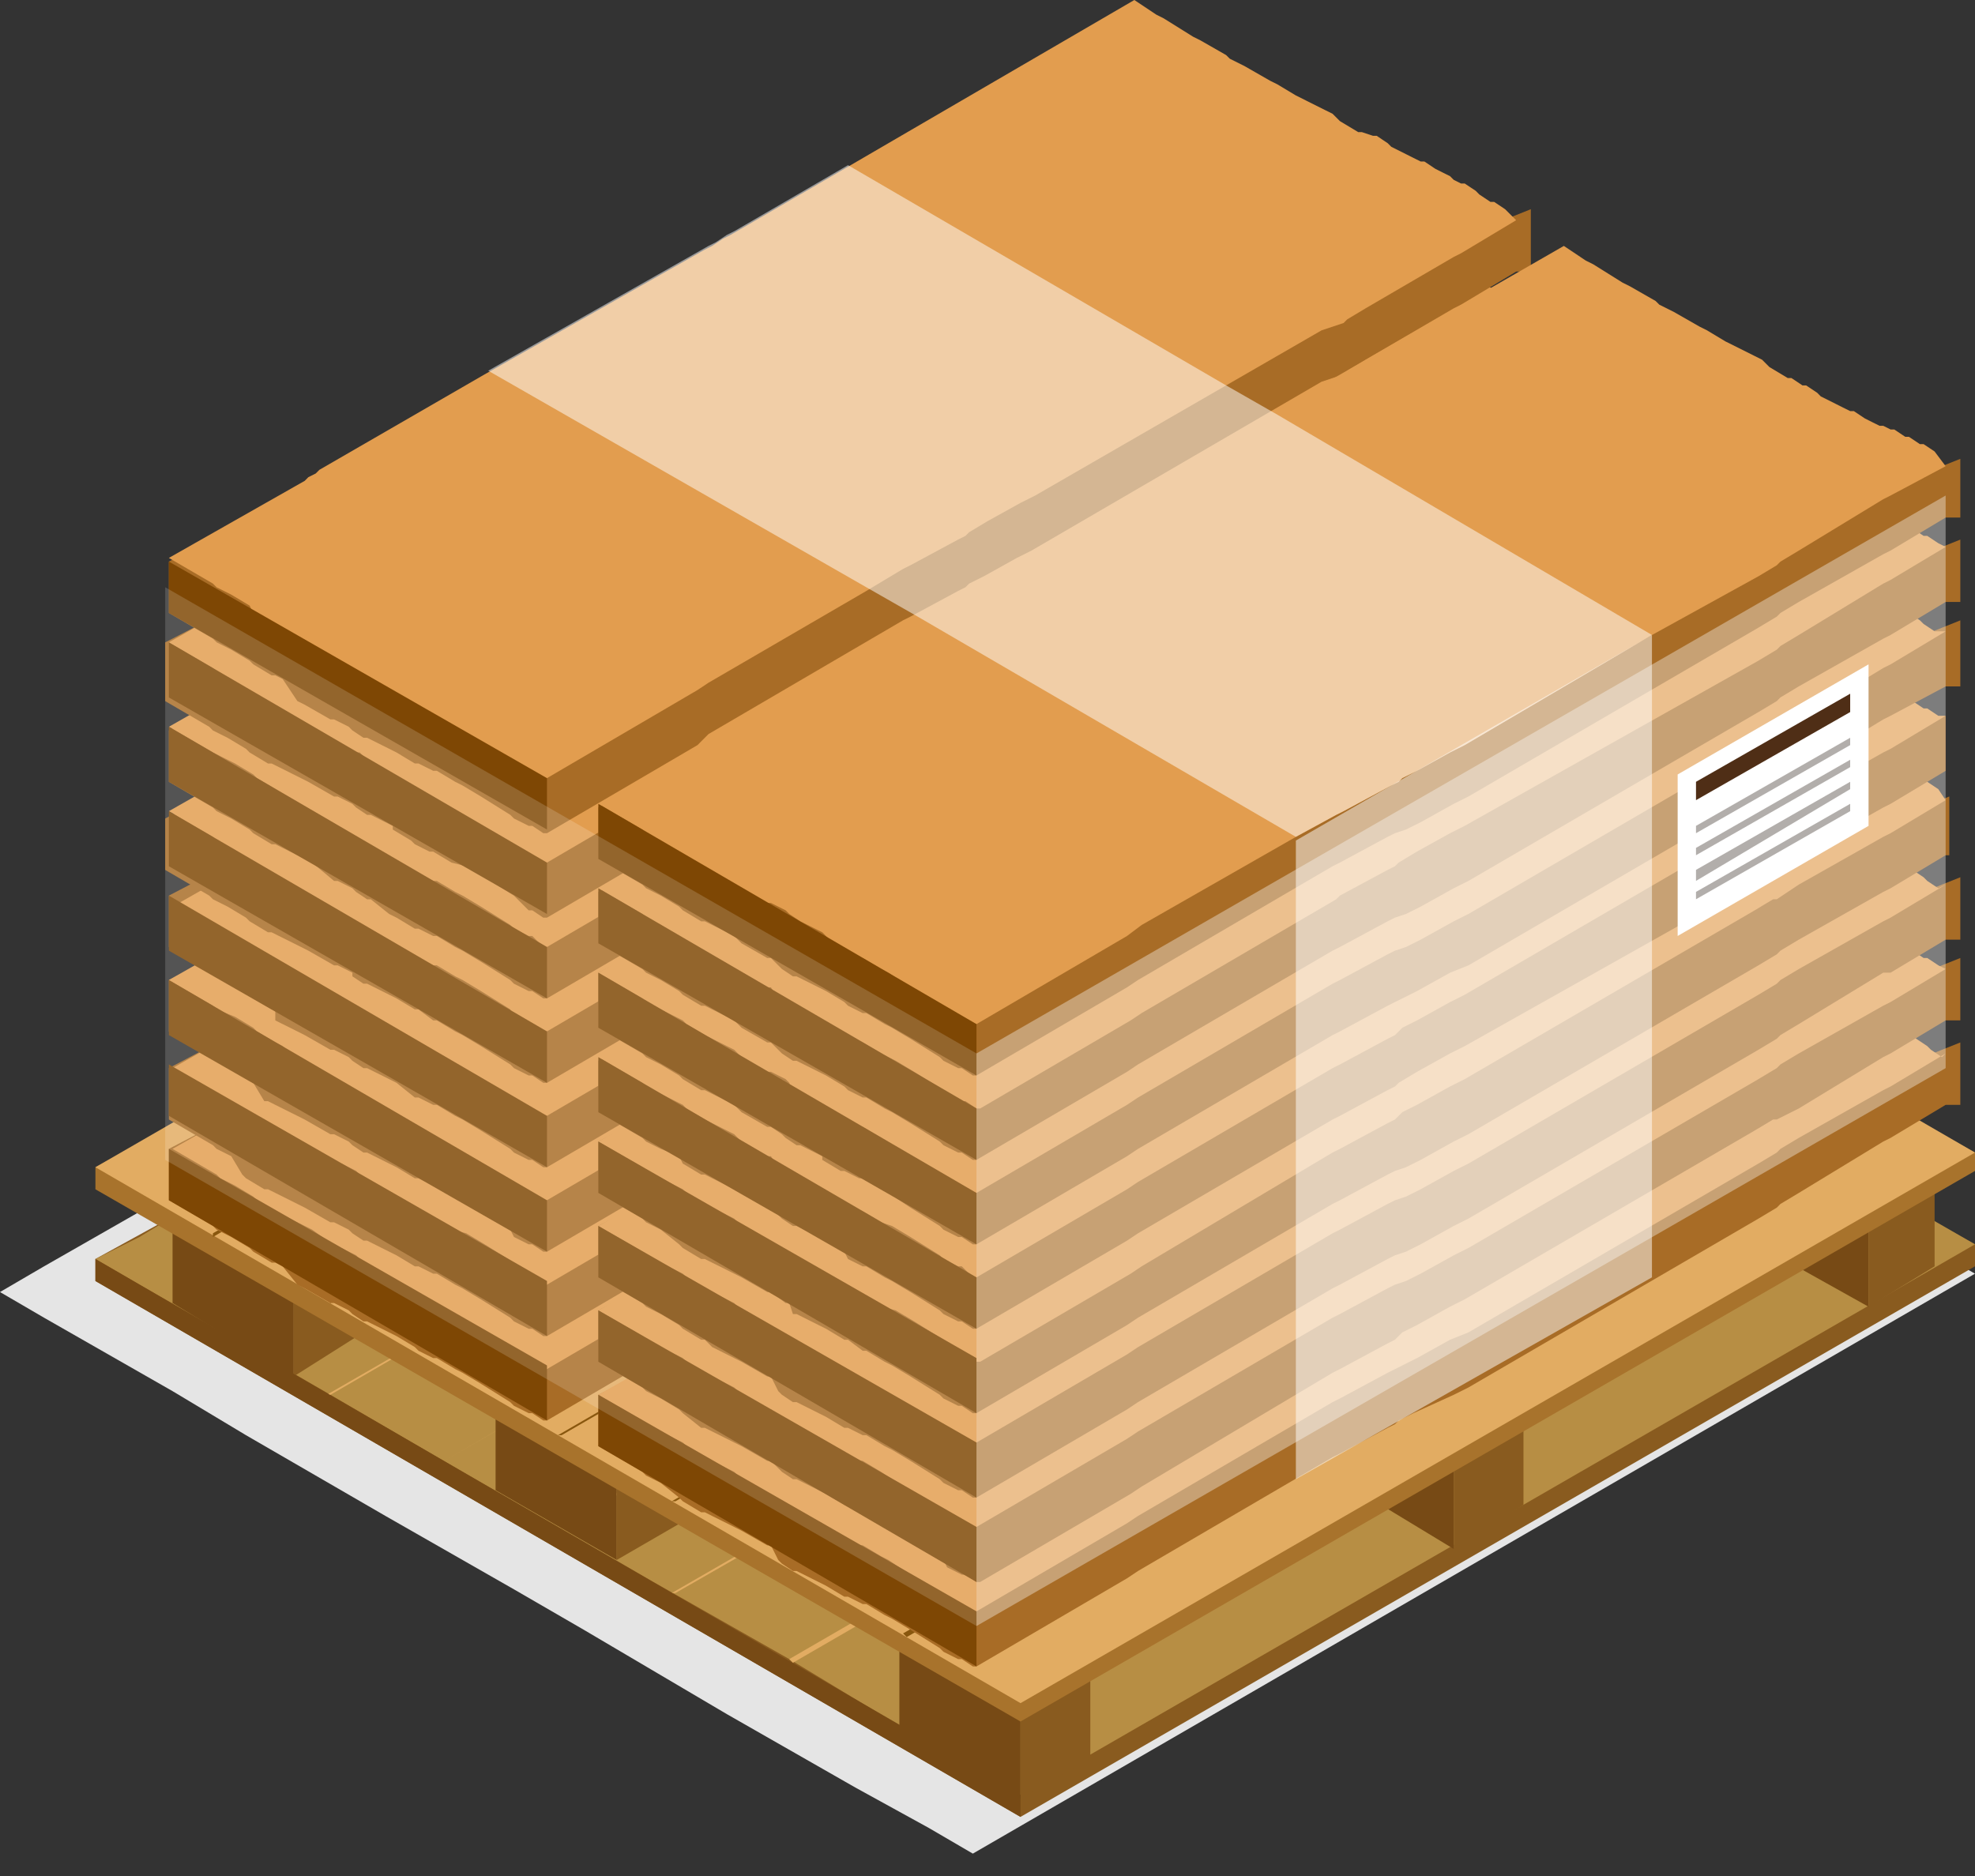 <?xml version="1.0" encoding="UTF-8"?> <svg xmlns="http://www.w3.org/2000/svg" width="60" height="57" viewBox="0 0 60 57" fill="none"><rect x="0" y="0" width="60" height="57" fill="#333333" stroke="none"/> <path d="M60 38.699L29.554 56.32L28.216 55.539L25.985 54.312L22.082 52.082L17.732 49.517L15.613 48.29L11.71 46.06L7.472 43.606L5.242 42.268L1.338 40.037L0 39.257L1.338 38.476L5.242 36.245L7.472 34.907L30.446 21.747L60 38.699Z" fill="#E5E5E5"></path> <path d="M60 38.475L31.003 55.204L2.899 38.922V38.252L31.896 22.304L60 37.806V38.475Z" fill="#895B1F"></path> <path d="M60 37.807L31.003 54.535L29.777 53.755L27.658 52.639L23.977 50.409L19.851 48.067L17.732 46.84L14.052 44.721L10.037 42.379L7.918 41.153L4.238 39.033L2.899 38.253L4.238 37.584L7.918 35.353L10.037 34.238L31.896 21.636L60 37.807Z" fill="#B78E44"></path> <path d="M35.465 23.643L6.469 40.372V40.26L35.354 23.643H35.465Z" fill="#E2AC62"></path> <path d="M38.922 25.651L10.037 42.38H9.926L38.922 25.651Z" fill="#E2AC62"></path> <path d="M42.49 27.659L13.494 44.388L42.379 27.659H42.49Z" fill="#E2AC62"></path> <path d="M45.948 29.777L17.063 46.394H16.952L45.837 29.666L45.948 29.777Z" fill="#E2AC62"></path> <path d="M49.517 31.785L20.52 48.402H20.409L49.405 31.673L49.517 31.785Z" fill="#E2AC62"></path> <path d="M52.974 33.792L24.089 50.521L23.977 50.41L52.862 33.681L52.974 33.792Z" fill="#E2AC62"></path> <path d="M56.543 35.799L27.546 52.528L27.435 52.416L56.431 35.799H56.543Z" fill="#E2AC62"></path> <path d="M8.922 34.238V41.822L5.242 39.591V36.245C6.469 35.576 7.696 34.907 8.922 34.238Z" fill="#774A15"></path> <path d="M11.041 34.238V40.483L8.922 41.822V34.238H11.041Z" fill="#895B1F"></path> <path d="M18.736 40.038V47.398L15.056 45.279V40.038H18.736Z" fill="#774A15"></path> <path d="M20.855 40.038V46.171L18.736 47.398V40.038H20.855Z" fill="#895B1F"></path> <path d="M44.163 39.702V47.063L40.483 44.832V39.702H44.163Z" fill="#774A15"></path> <path d="M46.283 39.702V45.724L44.164 47.063V39.702H46.283Z" fill="#895B1F"></path> <path d="M31.004 47.286V54.647L27.323 52.528V47.286H31.004Z" fill="#774A15"></path> <path d="M33.123 47.286V53.42L31.003 54.647V47.286H33.123Z" fill="#895B1F"></path> <path d="M52.974 35.354V37.584L56.766 39.703V35.354H52.974Z" fill="#774A15"></path> <path d="M56.766 35.354V39.703L58.773 38.476V35.354H56.766Z" fill="#895B1F"></path> <path d="M60 35.577L31.003 52.306L2.899 36.135V35.465L31.896 19.406L60 35.019V35.577Z" fill="#A8732C"></path> <path d="M60 35.019L31.003 51.748L2.899 35.465L31.896 18.736L60 35.019Z" fill="#E2AC62"></path> <path d="M35.464 20.855L6.468 37.584V37.472L35.353 20.744L35.464 20.855Z" fill="#89570E"></path> <path d="M38.922 22.863L10.037 39.591L9.926 39.48L38.922 22.863Z" fill="#89570E"></path> <path d="M42.491 24.87L13.494 41.599L42.379 24.87H42.491Z" fill="#89570E"></path> <path d="M45.947 26.878L17.063 43.606H16.951L45.836 26.878H45.947Z" fill="#89570E"></path> <path d="M49.517 28.997L20.521 45.614H20.409L49.405 28.885L49.517 28.997Z" fill="#89570E"></path> <path d="M52.974 31.004L24.089 47.621H23.977L52.862 30.893L52.974 31.004Z" fill="#89570E"></path> <path d="M56.543 33.012L27.546 49.74L27.435 49.629L56.431 32.9L56.543 33.012Z" fill="#89570E"></path> <path d="M31.003 55.205V54.535L2.899 38.253V38.922L31.003 55.205Z" fill="#774A15"></path> <path d="M46.06 26.208L44.387 27.212L44.164 27.323L41.487 28.885L40.929 29.219L40.818 29.331L40.149 29.554L31.338 34.684L30.892 34.907L29.889 35.465L29.442 35.688L29.331 35.799L29.108 35.911L27.658 36.691L27.435 36.803L21.524 40.26L21.19 40.483L16.617 43.16H16.506L16.171 42.937H16.06L15.614 42.714L15.502 42.602L14.61 42.044L14.052 41.71L13.829 41.598L13.271 41.264H13.16L12.714 41.041L12.602 40.929L12.045 40.595L11.822 40.483L11.152 40.149H11.041L10.706 39.925L10.595 39.814L10.149 39.591H10.037L9.257 39.145L9.034 39.033L8.587 38.476L8.364 38.364H8.253L7.695 38.03L7.584 37.918L7.026 37.584L6.58 37.361L6.469 37.249L5.13 36.468V34.907L34.573 19.517L35.242 19.851L35.465 19.963L36.357 20.52L36.58 20.632L37.472 21.078L37.584 21.189L38.03 21.413L38.81 21.859L39.034 21.97L39.591 22.305L40.483 22.751L40.706 22.862L40.929 22.974H41.041L41.599 23.308H41.71L42.045 23.42H42.156L42.491 23.643L42.602 23.755L43.048 23.978L43.272 24.089L43.495 24.201H43.606L43.941 24.424L44.164 24.535L44.387 24.647L44.498 24.758L44.721 24.87H44.833L46.506 24.201V26.208H46.06Z" fill="#A86C26"></path> <path d="M46.059 24.535L44.387 25.539L44.164 25.65L41.487 27.212L40.929 27.546L40.818 27.658L40.149 27.881L31.338 33.011L30.892 33.234L29.889 33.792L29.442 34.015L29.331 34.126L29.108 34.238L27.77 35.13L27.547 35.241L21.636 38.699L21.19 38.922L16.617 41.598H16.506L16.171 41.375H16.059L15.613 41.152L15.502 41.041L14.61 40.483L14.052 40.148L13.829 40.037L13.271 39.591H13.16L12.714 39.368H12.602L12.045 39.033L11.933 38.922L11.264 38.476L10.929 38.252L10.818 38.141L10.372 37.918H10.26L9.48 37.36L9.257 37.249L8.587 36.914L8.364 36.803L7.807 36.468L7.695 36.357L7.138 36.022L6.692 35.799L6.58 35.688L5.242 34.907L9.368 32.565L9.48 32.453L9.703 32.342L9.814 32.23L21.524 25.539L21.747 25.427L22.082 25.204L22.305 25.093L34.573 18.067L35.242 18.401L35.465 18.513L36.357 19.07L36.58 19.182L37.361 19.628L37.472 19.739L37.918 19.963L38.699 20.409L38.922 20.52L39.48 20.855L40.372 21.301L40.595 21.412L40.929 21.635L41.487 21.97H41.599L41.933 22.193H42.045L42.379 22.416L42.491 22.528L42.937 22.751L43.16 22.862L43.383 22.974H43.495L43.829 23.197L44.052 23.308L44.275 23.42L44.387 23.531L44.61 23.643H44.721L45.056 23.866H45.167L45.502 24.089L45.613 24.201L45.948 24.424L46.059 24.535Z" fill="#E29D4F"></path> <path d="M16.617 41.487V43.16L5.13 36.468V34.907L16.617 41.487Z" fill="#7E4704"></path> <path d="M59.108 33.57L57.435 34.574L57.212 34.685L54.647 36.246L54.089 36.581L53.978 36.693L53.42 37.027L44.61 42.157L44.163 42.38L42.937 42.938L42.491 43.161L42.379 43.273L42.156 43.384L40.706 44.165L40.483 44.276L34.572 47.733L34.238 47.956L29.665 50.633H29.554L29.219 50.41H29.108L28.662 50.187L28.55 50.075L27.658 49.518L27.1 49.183L26.877 49.072L26.32 48.737H26.208L25.762 48.514H25.651L25.093 48.18L24.87 48.068L24.201 47.733H24.089L23.755 47.51L23.643 47.399L23.42 46.953H23.308L22.528 46.507L22.305 46.395L21.636 46.061L21.413 45.949H21.301L20.743 45.614L20.632 45.503L20.074 45.057L19.628 44.834L19.517 44.722L18.178 43.942V42.38L47.621 26.99L48.29 27.325L48.513 27.436L49.405 27.994L49.628 28.105L50.52 28.551L50.632 28.663L51.078 28.886L51.859 29.332L52.082 29.444L52.639 29.778L53.532 30.224L53.755 30.336L53.978 30.447H54.089L54.647 30.782H54.758L55.093 30.893H55.204L55.539 31.116L55.651 31.228L56.097 31.451L56.32 31.562L56.543 31.674H56.654L56.989 31.897L57.212 32.009L57.435 32.12L57.546 32.232L57.77 32.343H57.881L59.554 31.674V33.57H59.108Z" fill="#A86C26"></path> <path d="M59.108 32.008L57.435 33.011L57.212 33.123L54.647 34.573L54.089 34.907L53.978 35.019L53.42 35.353L44.61 40.483L44.052 40.706L43.048 41.264L42.602 41.487L42.379 41.599L42.156 41.71L40.706 42.491L40.483 42.602L34.573 46.06L34.238 46.283L29.666 48.959H29.554L29.219 48.736H29.108L28.662 48.513L28.55 48.402L27.658 47.844L26.989 47.398L26.766 47.286L26.208 46.952H26.097L25.651 46.729H25.539L24.982 46.394V46.283L24.312 45.948H24.201L23.866 45.725L23.755 45.614L23.42 45.391H23.309L22.528 44.944L22.305 44.721L21.636 44.387L21.413 44.275L20.855 43.941L20.744 43.829L20.075 43.495L19.628 43.272L19.517 43.16L18.178 42.379L22.305 40.037L22.416 39.926L22.64 39.814L22.751 39.703L34.573 32.9L34.796 32.788L35.13 32.565L35.353 32.454L47.621 25.428L48.29 25.762L48.513 25.874L49.405 26.431L49.628 26.543L50.409 26.989L50.521 27.101L50.967 27.324L51.747 27.77L51.97 27.881L52.528 28.216L53.42 28.773L53.643 28.885L53.978 29.108L54.535 29.443H54.647L54.981 29.666H55.093L55.428 29.889L55.539 30L55.985 30.223L56.208 30.335L56.431 30.446L56.543 30.558L56.877 30.781L57.1 30.892L57.324 31.004L57.435 31.116L57.658 31.227H57.77L58.104 31.45L58.216 31.562L58.55 31.785L58.662 31.896L58.996 32.119L59.108 32.008Z" fill="#E29D4F"></path> <path d="M29.665 48.959V50.632L18.178 43.941V42.379L29.665 48.959Z" fill="#7E4704"></path> <path d="M46.06 23.643L44.387 24.647L44.164 24.758L41.487 26.208L40.929 26.543L40.818 26.654L40.149 26.989L31.338 32.119L30.892 32.342L29.889 32.9L29.442 33.123H29.331L29.108 33.234L27.658 34.015L27.435 34.126L21.524 37.584L21.19 37.918L16.617 40.595H16.506L16.171 40.372H16.06L15.614 40.149L15.502 40.037L14.61 39.48L14.052 39.145L13.829 39.033L13.271 38.699H13.16L12.714 38.476H12.602L12.045 38.141L11.822 38.03L11.152 37.695H11.041L10.706 37.472L10.595 37.361L10.149 37.138H10.037L9.257 36.691L9.034 36.58L8.364 36.245L8.141 36.134H8.03L7.472 35.799L7.361 35.688L7.026 35.13L6.58 34.907L6.469 34.795L5.13 34.015V32.453L34.573 16.952L35.242 17.286L35.465 17.398L36.357 17.955L36.58 18.067L37.472 18.513L37.584 18.625L38.03 18.848L38.81 19.294L39.034 19.405L39.591 19.74L40.483 20.186L40.706 20.297L40.929 20.409H41.041L41.599 20.744H41.71L42.045 20.855H42.156L42.491 21.078L42.602 21.19L43.048 21.413L43.272 21.524L43.495 21.636H43.606L43.941 21.859L44.164 21.97L44.387 22.082L44.498 22.193L44.721 22.305H44.833L46.506 21.636V23.643H46.06Z" fill="#A86C26"></path> <path d="M46.059 21.97L44.387 22.974L44.164 23.085L41.487 24.646L40.929 24.981L40.818 25.093L40.149 25.316L31.338 30.446L30.892 30.669L29.889 31.226L29.442 31.45L29.331 31.561L29.108 31.784L27.658 32.565L27.435 32.676L21.524 36.133L21.19 36.356L16.617 39.033H16.506L16.171 38.81H16.059L15.725 38.475L15.613 38.364L14.721 37.806L14.164 37.472L13.717 37.36L13.16 37.026H13.048L12.602 36.803H12.491L11.933 36.468V36.245L11.264 35.91L10.929 35.687L10.818 35.576L10.372 35.353H10.26L9.48 34.907L9.257 34.795L8.587 34.461L8.364 34.349L7.807 34.014L7.695 33.903L7.138 33.568L6.692 33.345L6.58 33.234L5.242 32.453L9.368 30.111L9.48 30L9.703 29.888L9.814 29.777L21.524 23.085L21.747 22.974L22.082 22.751L22.305 22.639L34.573 15.613L35.242 15.948L35.465 16.059L36.357 16.617L36.58 16.728L37.361 17.174L37.472 17.286H37.918L38.699 17.732L38.922 17.843L39.48 18.178L40.372 18.624L40.595 18.736L40.929 18.959L41.487 19.293H41.599L41.933 19.405H42.045L42.379 19.628L42.491 19.739L42.937 19.962L43.16 20.074L43.383 20.186H43.495L43.829 20.409L44.052 20.52L44.275 20.632L44.387 20.743L44.61 20.855H44.721L45.056 21.078L45.167 21.189L45.502 21.412H45.613L45.948 21.635L46.059 21.97Z" fill="#E29D4F"></path> <path d="M16.617 38.921V40.594L5.13 33.903V32.341L16.617 38.921Z" fill="#7E4704"></path> <path d="M59.108 31.003L57.435 32.007L57.212 32.119L54.647 33.68L53.978 34.015H53.866L53.309 34.349L44.498 39.479L44.052 39.702L43.048 40.26L42.602 40.483L42.379 40.706L42.156 40.818L40.706 41.598L40.483 41.71L34.684 45.167L34.349 45.39L29.777 48.067H29.665L29.331 47.844H29.219L28.773 47.621L28.662 47.398L27.77 46.84L27.212 46.505L26.989 46.394L26.431 46.059H26.32L25.874 45.836L25.651 45.725L25.093 45.39L24.87 45.279L24.201 44.944H24.089L23.755 44.721L23.643 44.609L23.42 44.386H23.308L22.528 43.94L22.305 43.829L21.636 43.494L21.413 43.383H21.301L20.743 42.937L20.632 42.825L20.074 42.49L19.628 42.267L19.517 42.156L18.178 41.375V39.814L47.621 24.424L48.29 24.758L48.513 24.87L49.405 25.427L49.628 25.539L50.52 25.985L50.632 26.096L51.078 26.32L51.859 26.766L52.082 26.877L52.639 27.212L53.532 27.658L53.755 27.769L53.978 27.881H54.089L54.647 28.215H54.758L55.093 28.327H55.204L55.539 28.55L55.651 28.662L56.097 28.885L56.32 28.996L56.543 29.108H56.654L56.989 29.331L57.212 29.442L57.435 29.554L57.546 29.665L57.77 29.777H57.881L59.554 29.108V31.003H59.108Z" fill="#A86C26"></path> <path d="M59.108 29.442L57.435 30.445L57.212 30.557L54.647 32.007L54.089 32.341L53.978 32.453L53.42 32.788L44.61 37.918L44.164 38.141L43.16 38.698L42.714 38.921L42.379 39.033L42.156 39.144L40.706 39.925L40.483 40.037L34.573 43.494L34.238 43.717L29.666 46.394H29.554L29.219 46.17H29.108L28.662 45.947L28.55 45.836L27.658 45.278L27.101 44.944L26.766 44.721L26.208 44.386H26.097L25.651 44.163H25.539L24.982 43.828L24.87 43.717L24.201 43.382H24.089L23.755 43.159L23.643 43.048L23.42 42.825H23.309L22.528 42.379L22.305 42.156L21.636 41.821L21.413 41.709L20.855 41.375L20.744 41.263L20.075 40.929L19.628 40.706L19.517 40.594L18.178 39.813L22.305 37.471L22.416 37.36L22.64 37.248L22.751 37.137L34.461 30.445L34.684 30.334L35.019 30.111L35.242 29.999L47.509 22.973L48.178 23.308L48.402 23.419L49.294 23.977L49.517 24.089L50.297 24.535L50.409 24.646L50.855 24.869L51.636 25.315L51.859 25.427L52.416 25.762L53.309 26.208L53.532 26.319L53.866 26.542L54.424 26.877H54.535L54.87 27.1H54.981L55.316 27.323L55.428 27.434L55.874 27.657L56.097 27.769L56.32 27.881L56.431 27.992L56.766 28.215L56.989 28.327L57.212 28.438H57.324L57.547 28.55H57.658L57.993 28.773L58.104 28.884L58.439 29.107H58.55L58.885 29.33L59.108 29.442Z" fill="#E29D4F"></path> <path d="M29.665 46.394V48.067L18.178 41.375V39.814L29.665 46.394Z" fill="#7E4704"></path> <path d="M46.06 21.079L44.387 22.083L44.164 22.194L41.487 23.756L40.929 23.979L40.818 24.09L40.149 24.425L31.338 29.555L30.892 29.778L29.889 30.335L29.442 30.67H29.331L29.108 30.782L27.658 31.562L27.435 31.785L21.524 35.131L21.19 35.354L16.617 38.031H16.506L16.171 37.807H16.06L15.614 37.584L15.502 37.361L14.61 36.804L14.052 36.469L13.829 36.358L13.271 36.023H13.16L12.714 35.8H12.602L12.045 35.465L11.822 35.354L11.152 35.019H11.041L10.706 34.796L10.595 34.685L10.149 34.462H10.037L9.257 34.016L9.034 33.904L8.364 33.57L8.141 33.458H8.03L7.695 32.901L7.584 32.789L7.026 32.454L6.58 32.231L6.469 32.12L5.13 31.339V29.778L34.573 14.387L35.242 14.722L35.465 14.834L36.357 15.391L36.58 15.503L37.472 15.949L37.584 16.06L38.03 16.283L38.81 16.73L39.034 16.841L39.591 17.176L40.483 17.622L40.706 17.733L40.929 17.845H41.041L41.599 18.179H41.71L42.045 18.291H42.156L42.491 18.514L42.602 18.625L43.048 18.848L43.272 18.96L43.495 19.072H43.606L43.941 19.294L44.164 19.406L44.387 19.518L44.498 19.629L44.721 19.741H44.833L46.506 19.072V21.079H46.06Z" fill="#A86C26"></path> <path d="M46.06 19.405L44.387 20.409L44.164 20.52L41.487 22.082L40.929 22.416L40.818 22.528L40.149 22.751L31.338 27.881L30.892 28.104L29.889 28.662L29.442 28.885L29.331 28.996L29.108 29.108L27.658 29.888L27.435 30L21.524 33.457L21.19 33.792L16.617 36.468H16.506L16.171 36.245H16.06L15.614 36.022L15.502 35.911L14.61 35.353L14.052 35.019L13.829 34.907L13.271 34.572H13.16L12.714 34.349H12.602L12.045 34.015L11.933 33.903L11.264 33.569L10.93 33.346L10.818 33.234L10.372 33.011H10.26L9.48 32.565L9.257 32.453L8.588 31.784L8.364 31.673L7.807 31.338L7.695 31.227L7.138 30.892L6.58 30.669L6.469 30.558L5.13 29.777L9.257 27.435L9.368 27.323L9.591 27.212L9.703 27.1L21.413 20.409L21.636 20.297L21.97 20.074L22.194 19.963L34.573 12.825L35.242 13.16L35.465 13.271L36.357 13.829L36.58 13.94L37.361 14.386L37.472 14.498L37.918 14.721L38.699 15.167L38.922 15.279L39.48 15.613L40.372 16.059L40.595 16.171L40.929 16.394L41.487 16.729H41.599L41.933 16.952H42.045L42.379 17.175L42.491 17.286L42.937 17.509L43.16 17.621L43.383 17.732L43.495 17.844L43.829 18.067L44.052 18.178L44.275 18.29L44.387 18.401L44.61 18.513H44.721L45.056 18.736L45.167 18.848L45.502 19.07L45.614 19.182L45.948 19.405H46.06Z" fill="#E29D4F"></path> <path d="M16.617 36.469V38.03L5.13 31.45V29.777L16.617 36.469Z" fill="#7E4704"></path> <path d="M59.108 28.55L57.435 29.554H57.212L54.647 31.115L54.089 31.45L53.978 31.561L53.42 31.896L44.61 37.026L44.163 37.249L43.16 37.807L42.714 38.03L42.379 38.141L42.156 38.253L40.706 39.033L40.483 39.145L34.572 42.602L34.238 42.825L29.665 45.502H29.554L29.219 45.279H29.108L28.662 45.056L28.55 44.944L27.658 44.386L27.1 44.052L26.877 43.94L26.32 43.606H26.208L25.762 43.383H25.651L25.093 43.048L24.87 42.937L24.201 42.602H24.089L23.755 42.379L23.643 42.268L23.42 41.822H23.308L22.528 41.375L22.305 41.264L21.636 40.929L21.413 40.706H21.301L20.743 40.372L20.632 40.26L20.074 39.926L19.628 39.703L19.517 39.591L18.178 38.81V37.249L47.621 21.859L48.29 22.193L48.513 22.305L49.405 22.862L49.628 22.974L50.52 23.42L50.632 23.532L51.078 23.755L51.859 24.201L52.082 24.312L52.639 24.647L53.532 25.093L53.755 25.204L53.978 25.316H54.089L54.647 25.651H54.758L55.093 25.873H55.204L55.539 26.097L55.651 26.208L56.097 26.431L56.32 26.543L56.543 26.654H56.654L56.989 26.877L57.212 26.989L57.435 27.1L57.546 27.212L57.77 27.323H57.881L59.554 26.654V28.55H59.108Z" fill="#A86C26"></path> <path d="M59.108 26.878L57.435 27.881L57.212 27.993L54.647 29.443L54.089 29.777L53.978 29.889L53.42 30.224L44.61 35.354L44.164 35.577L43.16 36.134L42.714 36.357L42.379 36.469L42.156 36.58L40.706 37.361L40.483 37.473L34.573 40.93L34.238 41.153L29.666 43.83H29.554L29.219 43.606H29.108L28.662 43.383L28.55 43.272L27.658 42.714L27.101 42.38L26.766 42.268L26.208 41.934H26.097L25.651 41.711H25.539L24.982 41.376L24.87 41.264L24.201 40.93H24.089L23.755 40.707L23.643 40.595L23.42 40.261H23.309L22.528 39.815L22.305 39.592L21.636 39.257L21.413 39.145L20.855 38.811L20.744 38.699L20.075 38.365L19.628 38.142L19.517 38.03L18.178 37.25L22.305 34.908L22.416 34.796L22.64 34.684L22.751 34.573L34.461 27.881L34.684 27.77L35.019 27.547L35.242 27.435L47.509 20.409L48.178 20.855L48.402 20.967L49.294 21.525L49.517 21.636L50.297 22.082L50.409 22.194L50.855 22.417L51.636 22.863L51.859 22.974L52.416 23.309L53.309 23.755L53.532 23.867L53.866 24.09L54.424 24.424H54.535L54.87 24.536H54.981L55.316 24.759L55.428 24.87L55.874 25.093L56.097 25.205L56.32 25.317H56.431L56.766 25.54L56.989 25.651L57.212 25.763L57.324 25.874L57.547 25.986L57.658 26.097L57.993 26.32L58.104 26.432L58.439 26.655L58.55 26.766L58.885 26.989L59.108 26.878Z" fill="#E29D4F"></path> <path d="M29.665 43.829V45.502L18.178 38.811V37.249L29.665 43.829Z" fill="#7E4704"></path> <path d="M46.06 18.513L44.387 19.517H44.164L41.487 21.078L40.929 21.413L40.818 21.524L40.149 21.859L31.338 26.989L30.892 27.212L29.889 27.77L29.442 27.993L29.331 28.104L29.108 28.216L27.658 28.997L27.435 29.108L21.524 32.565L21.19 32.788L16.617 35.465H16.506L16.171 35.242H16.06L15.614 35.019L15.502 34.907L14.61 34.35L14.052 34.015L13.829 33.904L13.271 33.569H13.16L12.714 33.346H12.602L12.045 32.9L11.822 32.788L11.152 32.454H11.041L10.706 32.231L10.595 32.119L10.149 31.896H10.037L9.257 31.45L9.034 31.338L8.364 31.004V30.669H8.253L7.695 30.335L7.584 30.223L7.026 29.889L6.58 29.666L6.469 29.554L5.13 28.773V27.212L34.573 11.822L35.242 12.156L35.465 12.268L36.357 12.825L36.58 12.937L37.472 13.383L37.584 13.495L38.03 13.718L38.81 14.164L39.034 14.275L39.591 14.61L40.483 15.056L40.706 15.168L40.929 15.279H41.041L41.599 15.614H41.71L42.045 15.725H42.156L42.491 15.948L42.602 16.06L43.048 16.283L43.272 16.394L43.495 16.506H43.606L43.941 16.729L44.164 16.84L44.387 16.952L44.498 17.063L44.721 17.175H44.833L46.506 16.506V18.513H46.06Z" fill="#A86C26"></path> <path d="M46.059 16.84L44.387 17.844L44.164 17.955L41.487 19.517L40.929 19.851L40.818 19.963L40.149 20.297L31.338 25.427L30.892 25.651L29.889 26.208L29.442 26.431L29.331 26.543L29.108 26.654L27.658 27.435L27.435 27.547L21.524 31.004L21.19 31.227L16.617 33.903H16.506L16.171 33.68H16.059L15.613 33.457L15.502 33.346L14.61 32.788L14.052 32.454L13.829 32.342L13.271 32.008H13.16L12.714 31.784H12.602L12.045 31.45L11.933 31.338L11.264 31.004L10.929 30.781L10.818 30.669L10.372 30.446H10.26L9.48 30L9.257 29.889L8.587 29.554L8.364 29.442L7.807 29.108L7.695 28.996L7.138 28.662L6.692 28.439L6.58 28.327L5.242 27.547L9.368 25.204L9.48 25.093L9.703 24.981L9.814 24.87L21.524 18.178L21.747 18.067L22.082 17.844L22.305 17.286L34.573 10.26L35.242 10.595L35.465 10.706L36.357 11.264L36.58 11.376L37.361 11.822L37.472 11.933L37.918 12.156L38.699 12.602L38.922 12.714L39.48 13.048L40.372 13.495L40.595 13.606L40.929 13.829L41.487 14.164H41.599L41.933 14.387H42.045L42.379 14.61L42.491 14.721L42.937 14.944L43.16 15.056L43.383 15.167L43.495 15.279L43.829 15.502L44.052 15.613L44.275 15.725L44.387 15.836L44.61 15.948H44.721L45.056 16.171L45.167 16.283L45.502 16.506H45.613L45.948 16.729L46.059 16.84Z" fill="#E29D4F"></path> <path d="M16.617 33.904V35.465L5.13 28.885V27.212L16.617 33.904Z" fill="#7E4704"></path> <path d="M59.108 25.985L57.435 26.989L57.212 27.101L54.647 28.55L54.089 28.885L53.978 28.997L53.42 29.331L44.61 34.461L44.163 34.684L43.16 35.242L42.714 35.465L42.379 35.577L42.156 35.688L40.706 36.469L40.483 36.58L34.572 40.037L34.238 40.261L29.665 42.937H29.554L29.219 42.714H29.108L28.662 42.491L28.55 42.379L27.658 41.822L27.1 41.487L26.877 41.376L26.32 41.041H26.208L25.762 40.707H25.651L25.093 40.372L24.87 40.261L24.201 39.926H24.089L23.978 39.591H23.866L23.42 39.257H23.308L22.528 38.811L22.305 38.699L21.636 38.365L21.413 38.253H21.301L20.743 37.919L20.632 37.807L20.074 37.361L19.628 37.138L19.517 37.026L18.178 36.246V34.684L47.621 19.294L48.29 19.628L48.513 19.74L49.405 20.298L49.628 20.409L50.52 20.855L50.632 20.967L51.078 21.19L51.859 21.636L52.082 21.747L52.639 22.082L53.532 22.528L53.755 22.64L53.978 22.751L54.089 22.863L54.647 23.197H54.758L55.093 23.309H55.204L55.539 23.532L55.651 23.643L55.762 23.978L55.985 24.09L56.208 24.201H56.32L56.654 24.424L56.877 24.536L57.1 24.647L57.212 24.759L57.435 24.87H57.546L59.219 24.201V25.985H59.108Z" fill="#A86C26"></path> <path d="M59.108 24.312L57.435 25.316L57.212 25.427L54.647 26.877L53.978 27.323H53.866L53.309 27.658L44.498 32.788L44.052 33.011L43.048 33.568L42.602 33.791L42.379 34.014L42.156 34.126L40.706 34.907L40.483 35.018L34.684 38.475L34.35 38.699L29.777 41.375H29.666L29.331 41.152H29.219L28.773 40.929L28.662 40.706L27.77 40.148L27.212 39.814L26.766 39.702L26.208 39.368H26.097L25.651 39.145H25.539L24.982 38.81L24.87 38.699L24.201 38.364H24.089L23.755 38.141L23.643 38.029L23.42 37.695H23.309L22.528 37.249L22.305 37.026L21.636 36.691L21.413 36.58L20.855 36.245L20.744 36.133L20.075 35.799L19.628 35.576L19.517 35.464L18.178 34.684L22.305 32.342L22.416 32.23L22.64 32.119L22.751 32.007L34.461 25.316L34.684 25.204L35.019 24.981L35.242 24.869L47.509 17.843L48.178 18.178L48.402 18.29L49.294 18.847L49.517 18.959L50.297 19.405L50.409 19.516L50.855 19.739L51.636 20.186L51.859 20.297L52.416 20.632L53.309 21.078L53.532 21.189L53.866 21.412L54.424 21.747H54.535L54.87 21.858H54.981L55.316 22.081L55.428 22.193L55.874 22.416L56.097 22.527L56.32 22.639L56.431 22.751L56.766 22.974L56.989 23.085L57.212 23.197H57.324L57.547 23.308H57.658L57.993 23.531H58.104L58.439 23.754H58.55L58.885 23.977L59.108 24.312Z" fill="#E29D4F"></path> <path d="M29.665 41.264V42.937L18.178 36.245V34.684L29.665 41.264Z" fill="#7E4704"></path> <path d="M46.059 15.948L44.386 16.951L44.163 17.063L41.487 18.624L40.929 18.959L40.818 19.07L40.148 19.294L31.338 24.424L30.892 24.647L29.888 25.204L29.442 25.427L29.331 25.539L29.108 25.65L27.658 26.431L27.435 26.543L21.524 30L21.189 30.223L16.617 32.9H16.505L16.171 32.676H16.059L15.613 32.453L15.502 32.342L14.609 31.784L14.052 31.45L13.829 31.338L13.271 31.004H13.159L12.713 30.669H12.602L12.044 30.334L11.821 30.223L11.152 29.888H11.041L10.706 29.665V29.554L10.26 29.331H10.148L9.368 28.885L9.145 28.773L8.476 28.439L8.252 28.327H8.141L7.583 27.992L7.472 27.881L6.914 27.546L6.468 27.323L6.357 27.212L5.018 26.431V24.87L34.572 9.256L35.241 9.591L35.464 9.702L36.357 10.26L36.58 10.372L37.472 10.818L37.583 10.929L38.029 11.152L38.81 11.598L39.033 11.71L39.591 12.044L40.483 12.491L40.706 12.602L40.929 12.714H41.041L41.598 13.048H41.71L42.044 13.16H42.156L42.49 13.383L42.602 13.494L43.048 13.717L43.271 13.829L43.494 13.94H43.606L43.94 14.163L44.163 14.275L44.386 14.386L44.498 14.498L44.721 14.61H44.832L46.505 13.94V15.948H46.059Z" fill="#A86C26"></path> <path d="M46.059 14.275L44.386 15.278L44.163 15.39L41.487 16.951L40.929 17.286H40.818L40.148 17.732L31.338 22.862L30.892 23.085L29.888 23.643L29.442 23.866L29.331 23.977L29.107 24.089L27.658 24.869L27.435 24.981L21.524 28.438L21.189 28.661L16.617 31.338H16.505L16.171 31.115H16.059L15.613 30.892L15.502 30.669L14.609 30.111L14.052 29.776L13.829 29.665L13.271 29.33H13.159L12.713 29.107H12.602L12.044 28.773L11.933 28.661L11.264 28.327L10.929 28.104L10.818 27.992L10.371 27.769H10.26L9.479 27.323L9.256 27.211L8.587 26.877L8.364 26.765L7.695 26.208L7.583 26.096L7.026 25.762L6.58 25.538L6.468 25.427L5.13 24.646L9.256 22.304L9.368 22.193L9.591 22.081L9.702 21.97L21.412 15.278L21.635 15.167L21.97 14.944L22.193 14.832L34.461 7.806L35.13 8.141L35.353 8.252L36.245 8.81L36.468 8.921L37.249 9.367L37.36 9.479L37.806 9.702L38.587 10.148L38.81 10.26L39.368 10.594L40.26 11.04L40.483 11.152L40.818 11.375L41.375 11.71H41.487L41.821 11.932H41.933L42.267 12.156L42.379 12.267L42.825 12.49L43.048 12.602L43.271 12.713H43.383L43.717 12.936L43.94 13.048L44.163 13.159L44.275 13.271L44.498 13.382H44.609L44.944 13.605L45.055 13.717L45.39 13.94H45.502L45.836 14.163L46.059 14.275Z" fill="#E29D4F"></path> <path d="M16.617 31.338V32.9L5.13 26.32V24.647L16.617 31.338Z" fill="#7E4704"></path> <path d="M59.108 23.421L57.435 24.424L57.212 24.536L54.647 25.986L54.089 26.32L53.978 26.432L53.42 26.767L44.498 31.785L44.052 32.008L43.048 32.566L42.491 32.9L42.379 33.012L42.156 33.123L40.706 33.904L40.483 34.016L34.572 37.473L34.238 37.696L29.665 40.372H29.554L29.219 40.149H29.108L28.662 39.926L28.55 39.815L27.658 39.257L27.1 38.923L26.877 38.811L26.32 38.477H26.208L25.762 38.254L25.651 38.03L25.093 37.696L24.87 37.584L24.201 37.25H24.089L23.755 37.027L23.643 36.915L23.42 36.692H23.308L22.528 36.246L22.305 36.135L21.636 35.8L21.413 35.688H21.301L20.743 35.354L20.632 35.131L20.074 34.908L19.628 34.685L19.517 34.573L18.178 33.792V32.231L47.621 16.841L48.29 17.175L48.513 17.287L49.405 17.845L49.628 17.956L50.52 18.402L50.632 18.514L51.078 18.737L51.859 19.183L52.082 19.294L52.639 19.629L53.532 20.075L53.755 20.186L53.978 20.298H54.089L54.647 20.633H54.758L55.093 20.744H55.204L55.539 20.967L55.651 21.079L56.097 21.302L56.32 21.413L56.543 21.525H56.654L56.989 21.748L57.212 21.859L57.435 21.971L57.546 22.082L57.77 22.194H57.881L59.108 21.748V23.421Z" fill="#A86C26"></path> <path d="M59.108 21.748L57.435 22.752L57.212 22.863L54.647 24.313L54.089 24.648L53.978 24.759L53.309 25.094L44.498 30.224L44.052 30.447L43.048 31.004L42.602 31.227L42.379 31.451L42.156 31.562L40.706 32.343L40.483 32.454L34.573 35.911L34.238 36.135L29.666 38.811H29.554L29.219 38.477H29.108L28.662 38.254L28.55 38.142L27.658 37.584L27.101 37.25L26.766 37.138L26.208 36.804H26.097L25.651 36.581H25.539L24.982 36.246L24.87 36.135L24.201 35.8H24.089L23.755 35.577L23.643 35.465L23.42 35.131H23.309L22.528 34.685L22.305 34.462L21.636 34.127L21.413 34.016L20.855 33.681L20.744 33.569L20.075 33.235L19.628 33.012L19.517 32.9L18.178 32.12L22.305 29.778L22.416 29.666L22.64 29.555L22.751 29.443L34.461 22.752L34.684 22.64L35.019 22.417L35.242 22.306L47.509 15.28L48.178 15.614L48.402 15.726L49.294 16.283L49.517 16.395L50.297 16.841L50.409 16.952L50.855 17.175L51.636 17.622L51.859 17.733L52.416 18.068L53.309 18.514L53.532 18.625L53.866 18.848L54.424 19.183H54.535L54.87 19.406H54.981L55.316 19.629L55.428 19.741L55.874 19.964L56.097 20.075L56.32 20.187L56.431 20.298L56.766 20.521L56.989 20.633L57.212 20.744L57.324 20.856L57.547 20.967H57.658L57.993 21.19L58.104 21.302L58.439 21.525H58.55L58.885 21.748H59.108Z" fill="#E29D4F"></path> <path d="M29.665 38.811V40.373L18.178 33.793V32.12L29.665 38.811Z" fill="#7E4704"></path> <path d="M46.06 13.383L44.387 14.387L44.164 14.499L41.487 16.06L40.929 16.395L40.818 16.506L40.149 16.729L31.338 21.859L30.892 22.082L29.889 22.64L29.442 22.863L29.331 22.974L29.108 23.086L27.77 23.978L27.547 24.09L21.636 27.547L21.19 27.659L16.617 30.335H16.506L16.171 30.112H16.06L15.614 29.889L15.502 29.777L14.61 29.22L14.052 28.885L13.829 28.774L13.271 28.439H13.16L12.714 28.216H12.602L12.045 27.881L11.822 27.77L11.264 27.324H11.152L10.818 27.101L10.706 26.989L10.26 26.766H10.149L9.48 26.209L9.257 26.097L8.587 25.763L8.364 25.651H8.253L7.695 25.317L7.584 25.205L7.026 24.87L6.58 24.647L6.469 24.536L5.13 23.755V22.194L34.573 6.803L35.242 7.138L35.465 7.25L36.357 7.807L36.58 7.919L37.472 8.365L37.584 8.476L38.03 8.699L38.81 9.145L39.034 9.257L39.591 9.592L40.483 10.038L40.706 10.149L40.929 10.261H41.041L41.599 10.595H41.71L42.045 10.707H42.156L42.491 10.93L42.602 11.041L43.048 11.264L43.272 11.376L43.495 11.488H43.606L43.941 11.71L44.164 11.822L44.387 11.934L44.498 12.045L44.721 12.157H44.833L46.506 11.488V13.383H46.06Z" fill="#A86C26"></path> <path d="M46.06 11.821L44.387 12.825H44.164L41.487 14.386L40.929 14.721L40.818 14.832L40.149 15.167L31.338 20.297L30.892 20.52L29.889 21.078L29.442 21.301L29.331 21.413L29.108 21.524L27.658 22.305L27.435 22.416L21.524 25.873L21.19 26.096L16.617 28.773H16.506L16.171 28.439H16.06L15.614 28.215L15.502 28.104L14.61 27.546L14.052 27.212L13.829 27.1L13.271 26.766H13.16L12.714 26.543H12.602L12.045 26.208L11.933 26.096L11.264 25.762L10.93 25.539L10.818 25.427L10.26 25.093H10.149L9.368 24.647L9.145 24.535L8.476 24.201L8.364 23.977L7.807 23.643L7.695 23.531L7.138 23.197L6.692 22.974L6.469 22.862L5.13 22.082L9.257 19.74L9.368 19.628L9.591 19.517L9.703 19.405L21.413 12.714L21.636 12.602L21.97 12.379L22.194 12.268L34.461 5.241L35.13 5.576L35.353 5.688L36.245 6.245L36.469 6.357L37.249 6.803L37.361 6.914L37.807 7.137L38.587 7.583L38.811 7.695L39.368 8.03L40.26 8.476L40.483 8.587L40.818 8.81L41.376 9.145H41.487L41.822 9.368H41.933L42.268 9.591L42.379 9.702L42.825 9.925L43.048 10.037L43.272 10.149L43.383 10.26L43.718 10.483L43.941 10.595L44.164 10.706L44.275 10.818L44.498 10.929H44.61L44.944 11.152H45.056L45.391 11.375H45.502L45.837 11.598L46.06 11.821Z" fill="#E29D4F"></path> <path d="M16.617 28.773V30.334L5.13 23.754V22.081L16.617 28.773Z" fill="#7E4704"></path> <path d="M59.108 20.856L57.435 21.748L57.212 21.86L54.647 23.421L54.089 23.756L53.978 23.867L53.42 24.202L44.61 29.332L44.052 29.555L43.048 30.113L42.602 30.336L42.379 30.447L42.156 30.559L40.706 31.339L40.483 31.451L34.572 34.908L34.238 35.131L29.665 37.808H29.554L29.219 37.585H29.108L28.662 37.362L28.55 37.25L27.658 36.692L26.989 36.246L26.766 36.135L26.208 35.8H26.097L25.651 35.577H25.539L24.981 35.243V35.131L24.312 34.797H24.201L23.866 34.574L23.755 34.462L23.42 34.239H23.308L22.528 33.793L22.305 33.57L21.636 33.235L21.413 33.124H21.301L20.743 32.789L20.632 32.678L20.074 32.343L19.628 32.12L19.517 32.008L18.178 31.228V29.555L47.621 14.165L48.29 14.499L48.513 14.611L49.405 15.168L49.628 15.28L50.52 15.726L50.632 15.837L51.078 16.061L51.859 16.507L52.082 16.618L52.639 16.953L53.532 17.399L53.755 17.51L53.978 17.622H54.089L54.647 17.956H54.758L55.093 18.068H55.204L55.539 18.291L55.651 18.402L56.097 18.625L56.32 18.737L56.543 18.849H56.654L56.989 19.072L57.212 19.183L57.435 19.295L57.546 19.406L57.77 19.518H57.881L59.554 18.849V20.856H59.108Z" fill="#A86C26"></path> <path d="M59.108 19.182L57.435 20.186L57.212 20.297L54.647 21.859L54.089 22.193L53.978 22.305L53.42 22.64L44.61 27.77L44.164 27.993L43.16 28.55L42.714 28.773L42.379 28.885L42.156 28.996L40.706 29.777L40.483 29.889L34.573 33.346L34.238 33.569L29.666 36.245H29.554L29.219 36.022H29.108L28.662 35.799L28.55 35.688L27.658 35.13L27.101 34.796L26.766 34.573L26.208 34.238H26.097L25.651 34.015H25.539L24.982 33.68L24.87 33.569L24.201 33.234H24.089L23.978 32.9L23.866 32.788L23.42 32.565H23.309L22.528 32.119L22.305 31.896L21.636 31.561L21.413 31.45L20.855 31.115L20.744 31.004L20.075 30.669L19.628 30.446L19.517 30.335L18.178 29.554L22.305 27.212L22.416 27.101L22.64 26.989L22.751 26.877L34.461 20.186L34.684 20.075L35.019 19.851L35.242 19.74L47.509 12.714L48.178 13.048L48.402 13.16L49.294 13.718L49.517 13.829L50.297 14.275L50.409 14.387L50.855 14.61L51.636 15.056L51.859 15.167L52.416 15.502L53.309 15.948L53.532 16.06L53.866 16.283L54.424 16.617H54.535L54.87 16.84H54.981L55.316 17.063L55.428 17.175L55.762 17.286L55.985 17.398L56.208 17.509L56.32 17.621L56.654 17.844L56.877 17.956L57.1 18.067L57.212 18.178L57.435 18.29H57.547L57.881 18.513L57.993 18.625L58.327 18.848L58.439 18.959L58.773 19.182H59.108Z" fill="#E29D4F"></path> <path d="M29.665 36.246V37.807L18.178 31.227V29.554L29.665 36.246Z" fill="#7E4704"></path> <path d="M46.059 10.819L44.386 11.822L44.163 11.934L41.487 13.495L40.929 13.83L40.818 13.941L40.148 14.164L31.338 19.294L30.892 19.518L29.888 20.075L29.442 20.298L29.331 20.41L29.108 20.633L27.658 21.413L27.435 21.525L21.524 24.982L21.189 25.205L16.617 27.882H16.505L16.171 27.659H16.059L15.725 27.324L15.613 27.213L14.721 26.655L14.163 26.321L13.717 26.209L13.159 25.875H13.048L12.602 25.651L12.49 25.54L11.933 25.205V25.094L11.264 24.759H11.152L10.818 24.536L10.706 24.425L10.26 24.202H10.148L9.368 23.756L9.145 23.644L8.476 23.309L8.252 23.198H8.141L7.583 22.863L7.472 22.752L6.914 22.417L6.468 22.194L6.357 22.083L5.018 21.302V19.518L34.572 4.239L35.241 4.573L35.464 4.685L36.357 5.242L36.58 5.354L37.472 5.8L37.583 5.912L37.918 6.135L38.699 6.581L38.922 6.692L39.479 7.027L40.371 7.473L40.594 7.584L40.818 7.696H40.929L41.487 8.031H41.598L41.933 8.254H42.044L42.379 8.477L42.49 8.588L42.937 8.811L43.16 8.923L43.383 9.034H43.494L43.829 9.257L44.052 9.369L44.275 9.48L44.386 9.592L44.609 9.703H44.721L46.394 9.034V10.819H46.059Z" fill="#A86C26"></path> <path d="M46.059 9.257L44.386 10.261L44.163 10.372L41.487 11.934L40.929 12.268L40.818 12.38L40.148 12.603L31.338 17.733L30.892 17.956L29.888 18.514L29.442 18.737L29.331 18.848L29.107 18.96L27.658 19.74L27.435 19.852L21.524 23.309L21.189 23.532L16.617 26.209H16.505L16.171 25.986H16.059L15.613 25.763L15.502 25.651L14.609 25.094L14.052 24.759L13.829 24.648L13.271 24.313H13.159L12.713 23.978H12.602L12.044 23.644L11.933 23.532L11.264 23.198L10.929 22.863H10.818L10.371 22.64H10.26L9.479 22.194L9.256 22.082L8.587 21.748L8.364 21.636L7.806 21.302L7.695 21.19L7.026 20.633L6.58 20.41L6.468 20.298L5.13 19.517L9.256 17.175L9.368 17.064L9.591 16.952L9.702 16.841L21.412 10.149L21.635 10.038L21.97 9.815L22.193 9.703L34.461 2.677L35.13 3.012L35.353 3.123L36.245 3.681L36.468 3.792L37.249 4.239L37.36 4.35L37.806 4.573L38.587 5.019L38.81 5.131L39.368 5.465L40.26 5.911L40.483 6.023L40.818 6.246L41.375 6.581H41.487L41.821 6.804H41.933L42.267 7.027L42.379 7.138L42.825 7.361L43.048 7.473L43.271 7.584L43.383 7.696L43.717 7.919L43.94 8.03L44.163 8.142H44.275L44.498 8.253H44.609L44.944 8.476L45.055 8.588L45.39 8.811H45.502L45.836 9.034L46.059 9.257Z" fill="#E29D4F"></path> <path d="M16.617 26.209V27.771L5.13 21.191V19.518L16.617 26.209Z" fill="#7E4704"></path> <path d="M59.108 18.29L57.435 19.294L57.212 19.406L54.647 20.855L54.089 21.19L53.978 21.302L53.42 21.636L44.61 26.766L44.163 26.989L43.16 27.547L42.714 27.77L42.379 27.881L42.156 27.993L40.706 28.774L40.483 28.885L34.572 32.342L34.238 32.566L29.665 35.242H29.554L29.219 35.019H29.108L28.662 34.796L28.55 34.684L27.658 34.127L27.1 33.792L26.877 33.681L26.32 33.346H26.208L25.762 33.123L25.651 33.012L25.093 32.677L24.87 32.566L24.201 32.231H24.089L23.755 32.008L23.643 31.896L23.42 31.673H23.308L22.528 31.227L22.305 31.004L21.636 30.67L21.413 30.558H21.301L20.743 30.224L20.632 30.112L20.074 29.777L19.628 29.554L19.517 29.443L18.178 28.662V27.101L47.621 11.71L48.29 12.045L48.513 12.156L49.405 12.714L49.628 12.826L50.52 13.272L50.632 13.383L51.078 13.606L51.859 14.053L52.082 14.164L52.639 14.499L53.532 14.945L53.755 15.056L53.978 15.168H54.089L54.647 15.502H54.758L55.093 15.614H55.204L55.539 15.837L55.651 15.948L56.097 16.171L56.32 16.283L56.543 16.395H56.654L56.989 16.617L57.212 16.729L57.435 16.841L57.546 16.952L57.77 17.064H57.881L59.554 16.395V18.29H59.108Z" fill="#A86C26"></path> <path d="M59.108 16.617L57.435 17.62L57.212 17.732L54.647 19.293L54.089 19.628L53.978 19.739L53.42 20.074L44.498 25.092L44.052 25.316L43.048 25.873L42.491 26.208L42.379 26.319L42.156 26.431L40.706 27.211L40.595 27.323L34.684 30.78L34.35 31.003L29.777 33.68H29.666L29.331 33.457H29.219L28.773 33.234L28.662 33.122L27.77 32.565L27.212 32.23L26.766 32.007L26.208 31.672H26.097L25.651 31.449H25.539L24.982 31.115L24.87 31.003L24.201 30.669H24.089L23.755 30.446L23.643 30.334L23.42 30H23.309L22.528 29.553L22.305 29.442L21.636 29.107L21.413 28.996L20.855 28.661L20.632 28.438L20.075 28.104L19.628 27.881L19.517 27.769L18.178 26.988L22.305 24.646L22.416 24.535L22.64 24.423L22.751 24.312L34.461 17.62L34.684 17.509L35.019 17.286L35.242 17.174L47.509 10.148L48.178 10.483L48.402 10.594L49.294 11.152L49.517 11.263L50.297 11.71L50.409 11.821L50.855 12.044L51.636 12.49L51.859 12.602L52.416 12.936L53.309 13.382L53.532 13.494L53.866 13.717L54.424 14.052H54.535L54.87 14.275H54.981L55.316 14.498L55.428 14.609L55.874 14.832L56.097 14.944L56.32 15.055L56.431 15.167L56.766 15.39L56.989 15.501L57.212 15.613H57.324L57.547 15.724H57.658L57.993 15.947L58.104 16.059L58.439 16.282H58.55L58.885 16.505L59.108 16.617Z" fill="#E29D4F"></path> <path d="M29.665 33.68V35.242L18.178 28.662V26.989L29.665 33.68Z" fill="#7E4704"></path> <path d="M46.06 8.252L44.387 9.256L44.164 9.368L41.487 10.929L40.929 11.263L40.818 11.375L40.149 11.598L31.338 16.728L30.892 16.951L29.889 17.509L29.442 17.732L29.331 17.843L29.108 17.955L27.658 18.736L27.435 18.847L21.524 22.304L21.19 22.639L16.617 25.316H16.506L16.171 25.092H16.06L15.614 24.869L15.502 24.758L14.61 24.2L14.052 23.866L13.829 23.754L13.271 23.42H13.16L12.714 23.197H12.602L12.045 22.862L11.822 22.75L11.152 22.416H11.041L10.706 22.193L10.595 22.081L10.149 21.858H10.037L9.257 21.412L9.034 21.301L8.587 20.631L8.364 20.52H8.253L7.695 20.185L7.584 20.074L7.026 19.739L6.58 19.516L6.469 19.405L5.13 18.624V17.063L34.573 1.672L35.242 2.007L35.465 2.118L36.357 2.676L36.58 2.788L37.472 3.234L37.584 3.345L38.03 3.568L38.81 4.014L39.034 4.126L39.591 4.46L40.483 4.907L40.706 5.018L40.929 5.13H41.041L41.599 5.464H41.71L42.045 5.576H42.156L42.491 5.799L42.602 5.91L43.048 6.133L43.272 6.245L43.495 6.356H43.606L43.941 6.579L44.164 6.691L44.387 6.802L44.498 6.914L44.721 7.026H44.833L46.506 6.356V8.252H46.06Z" fill="#A86C26"></path> <path d="M46.06 6.691L44.387 7.695L44.164 7.807L41.487 9.368L40.929 9.703L40.818 9.814L40.149 10.037L37.249 11.71L31.45 15.056L31.004 15.279L30 15.836L29.442 16.171L29.331 16.282L29.108 16.394L27.658 17.175L27.435 17.286L26.32 17.955L21.524 20.744L21.19 20.966L16.617 23.643H16.506L16.171 23.42H16.06L15.614 23.197L15.502 23.085L14.61 22.528L14.052 22.193L13.829 22.082L13.271 21.747H13.16L12.714 21.524H12.602L12.045 21.19L11.822 21.078L11.153 20.744L10.818 20.52L10.707 20.409L10.26 20.186H10.149L9.368 19.517L9.145 19.405L8.476 19.071L8.253 18.959L7.695 18.625L7.584 18.401L7.026 18.067L6.58 17.844L6.469 17.732L5.13 16.952L9.257 14.61L9.368 14.498L9.591 14.387L9.703 14.275L14.721 11.376L21.413 7.584L21.636 7.472L21.97 7.249L22.194 7.138L25.651 5.13L34.461 0L35.13 0.446L35.353 0.558L36.245 1.115L36.469 1.227L37.249 1.673L37.361 1.784L37.807 2.007L38.587 2.454L38.811 2.565L39.368 2.9L40.26 3.346L40.483 3.457L40.706 3.68L41.264 4.015H41.376L41.71 4.126H41.822L42.156 4.349L42.268 4.461L42.714 4.684L42.937 4.796L43.16 4.907H43.272L43.606 5.13L43.829 5.242L44.052 5.353L44.164 5.465L44.387 5.576H44.498L44.833 5.799L44.944 5.911L45.279 6.134H45.391L45.725 6.357L46.06 6.691Z" fill="#E29D4F"></path> <path d="M16.617 23.643V25.204L5.13 18.625V17.063L16.617 23.643Z" fill="#7E4704"></path> <path d="M59.108 15.725L57.435 16.729L57.212 16.84L54.647 18.29L54.089 18.625L53.978 18.736L53.42 19.071L44.61 24.201L44.163 24.424L43.16 24.982L42.714 25.204L42.379 25.316L42.156 25.427L40.706 26.208L40.483 26.32L34.572 29.777L34.238 30L29.665 32.677H29.554L29.219 32.454H29.108L28.662 32.23L28.55 32.119L27.658 31.561L27.1 31.227L26.877 31.115L26.32 30.781H26.208L25.762 30.558L25.651 30.446L25.093 30.112L24.87 30L24.201 29.666H24.089L23.755 29.442L23.643 29.331L23.42 29.108H23.308L22.528 28.662L22.305 28.439L21.636 28.104L21.413 27.993H21.301L20.743 27.658L20.632 27.547L20.074 27.212L19.628 26.989L19.517 26.877L18.178 26.097V24.535L47.621 9.145L48.29 9.48L48.513 9.591L49.405 10.149L49.628 10.26L50.52 10.706L50.632 10.818L51.078 11.041L51.859 11.487L52.082 11.599L52.639 11.933L53.532 12.379L53.755 12.491L53.978 12.602H54.089L54.647 12.937H54.758L55.093 13.16H55.204L55.539 13.383L55.651 13.495L56.097 13.717L56.32 13.829L56.543 13.941H56.654L56.989 14.164L57.212 14.275L57.435 14.387L57.546 14.498L57.77 14.61H57.881L59.554 13.941V15.725H59.108Z" fill="#A86C26"></path> <path d="M59.108 14.164L57.435 15.056L57.212 15.168L54.647 16.729L54.089 17.064L53.978 17.175L53.42 17.51L50.186 19.294L44.498 22.64L44.052 22.863L43.048 23.42L42.602 23.643L42.491 23.755L42.268 23.866L40.818 24.647L40.595 24.759L39.368 25.428L34.684 28.104L34.238 28.439L29.666 31.116H29.554L29.219 30.892H29.108L28.662 30.669L28.55 30.558L27.658 30L26.989 29.554L26.766 29.443L26.208 29.108H26.097L25.651 28.885H25.539L25.093 28.439L24.982 28.327L24.312 27.993L23.978 27.77L23.866 27.658L23.42 27.435H23.309L22.528 26.989L22.305 26.878L21.636 26.543L21.413 26.431L20.855 26.097L20.744 25.985L20.075 25.539L19.628 25.316L19.517 25.205L18.178 24.424L22.305 22.082L22.416 21.971L22.64 21.859L22.751 21.747L27.77 18.848L34.461 14.944L34.684 14.833L35.019 14.61L35.242 14.498L38.587 12.602L47.509 7.472L48.178 7.919L48.402 8.03L49.294 8.588L49.517 8.699L50.297 9.145L50.409 9.257L50.855 9.48L51.636 9.926L51.859 10.037L52.416 10.372L53.309 10.818L53.532 10.93L53.755 11.153L54.312 11.487H54.424L54.758 11.71H54.87L55.205 11.933L55.316 12.045L55.762 12.268L55.985 12.38L56.208 12.491H56.32L56.654 12.714L56.877 12.826L57.1 12.937H57.212L57.435 13.049H57.547L57.881 13.272H57.993L58.327 13.495H58.439L58.773 13.718L59.108 14.164Z" fill="#E29D4F"></path> <path d="M29.665 31.116V32.677L18.178 26.097V24.424L29.665 31.116Z" fill="#7E4704"></path> <g opacity="0.4"> <path opacity="0.4" d="M5.019 17.843V35.241L29.666 49.405V32.007L5.019 17.843Z" fill="white"></path> </g> <g opacity="0.6"> <path opacity="0.6" d="M29.665 49.405L59.108 32.454V15.056L29.665 32.008V49.405Z" fill="white"></path> </g> <path d="M56.766 25.093L50.967 28.438V23.531L56.766 20.186V25.093Z" fill="white"></path> <path d="M56.208 21.635L51.524 24.312V23.754L56.208 21.078V21.635Z" fill="#4F2E16"></path> <path d="M56.208 22.639L51.524 25.316V25.093L56.208 22.416V22.639Z" fill="#B2AEAB"></path> <path d="M56.208 23.308L51.524 25.985V25.762L56.208 23.085V23.308Z" fill="#B2AEAB"></path> <path d="M56.208 23.977L51.524 26.765V26.43L56.208 23.754V23.977Z" fill="#B2AEAB"></path> <path d="M56.208 24.646L51.524 27.323V27.099L56.208 24.423V24.646Z" fill="#B2AEAB"></path> <path opacity="0.5" d="M50.186 19.293L44.498 22.639L44.052 22.862L43.048 23.42L42.602 23.643L42.49 23.754L42.267 23.866L40.818 24.647L40.595 24.758L39.368 25.427L27.881 18.736L26.32 17.844L14.832 11.264L21.524 7.472L21.747 7.36L22.081 7.137L22.305 7.026L25.762 5.018L37.249 11.71L38.81 12.602L50.186 19.293Z" fill="white"></path> <path opacity="0.5" d="M39.368 44.944L50.186 38.811V19.294L39.368 25.539V44.944Z" fill="white"></path> </svg> 